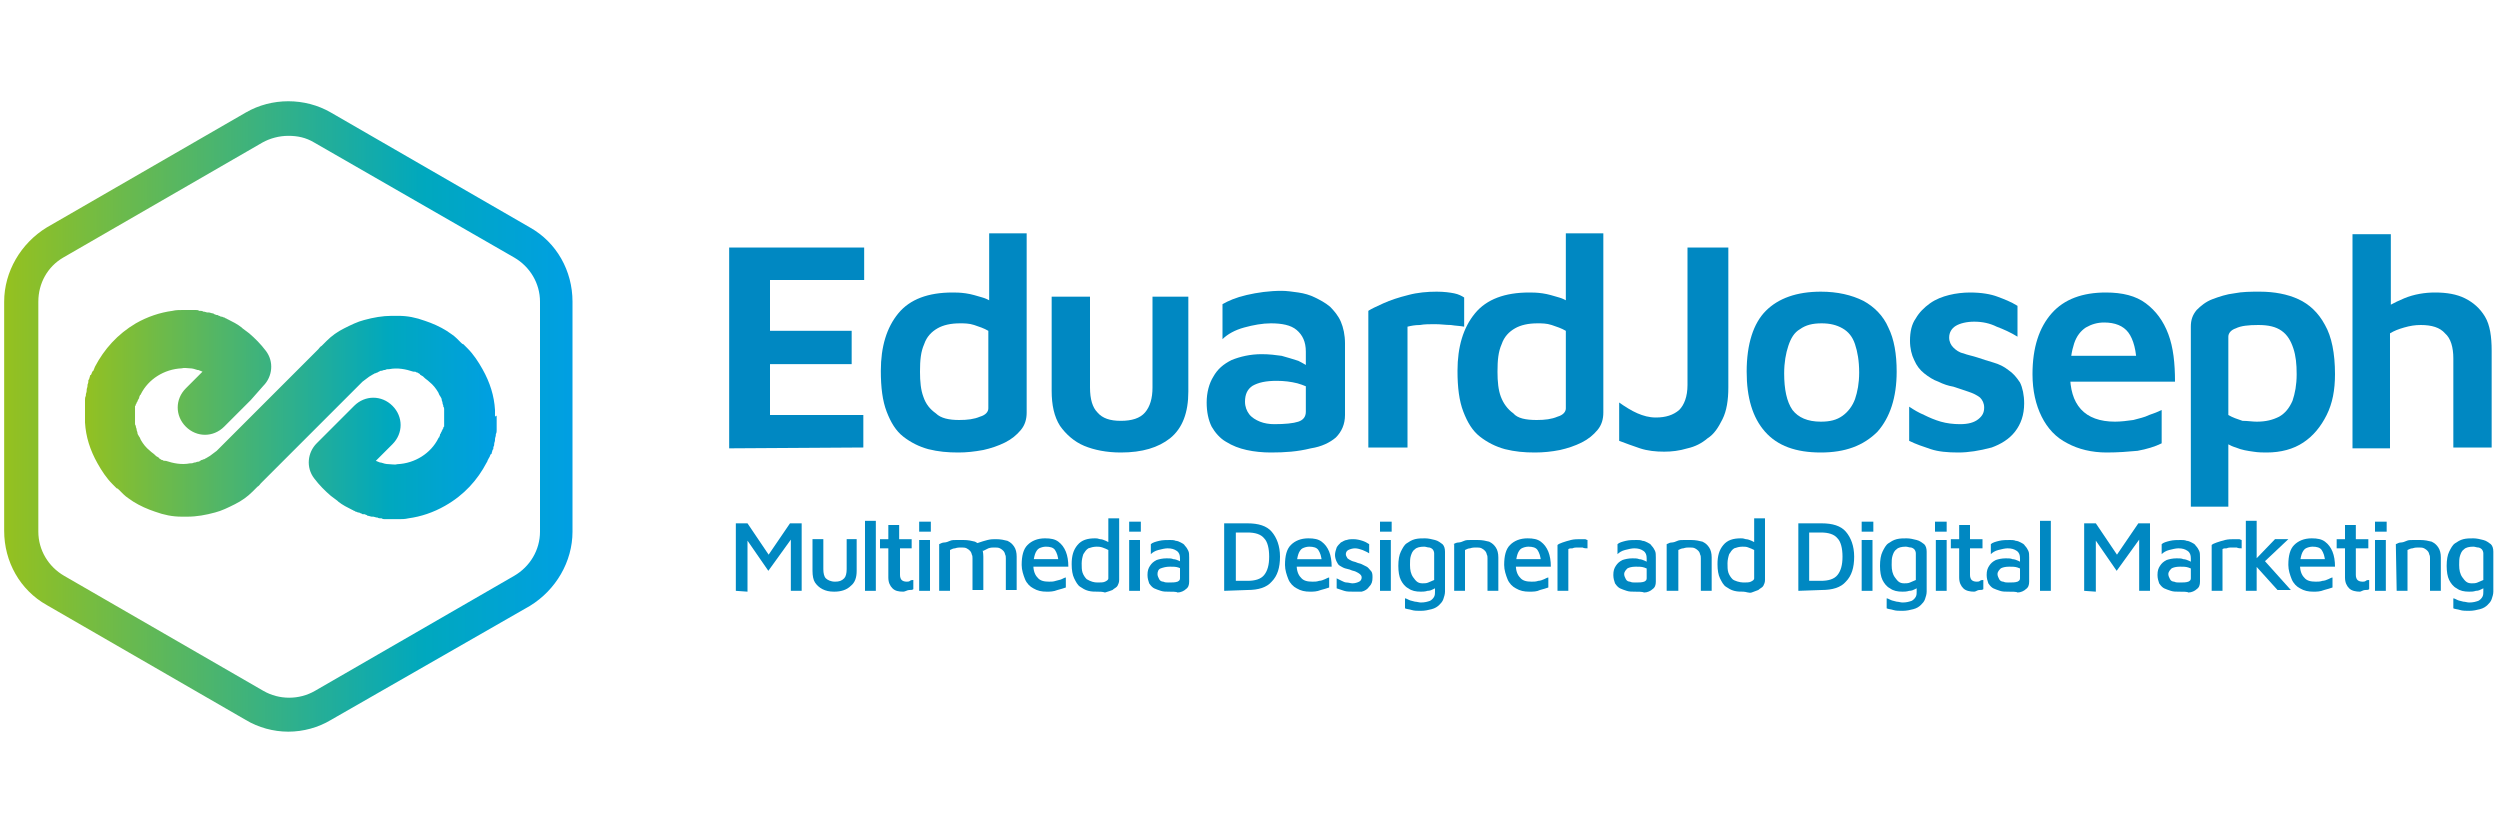 <?xml version="1.0" encoding="UTF-8"?>
<!-- Generator: Adobe Illustrator 26.0.3, SVG Export Plug-In . SVG Version: 6.00 Build 0)  -->
<svg xmlns="http://www.w3.org/2000/svg" xmlns:xlink="http://www.w3.org/1999/xlink" version="1.1" id="Layer_1" x="0px" y="0px" viewBox="0 0 300 100" style="enable-background:new 0 0 300 100;" xml:space="preserve">
<style type="text/css">
	.st0{fill:url(#SVGID_1_);}
	.st1{fill:url(#SVGID_00000052791780713691581460000006049516228679638148_);}
	.st2{fill:#0088C2;}
</style>
<g>
	<g>
		<g>
			<linearGradient id="SVGID_1_" gradientUnits="userSpaceOnUse" x1="9.58" y1="49.75" x2="59.605" y2="49.75">
				<stop offset="0" style="stop-color:#95C11F"></stop>
				<stop offset="0.739" style="stop-color:#00A8BE"></stop>
				<stop offset="1" style="stop-color:#009FE3"></stop>
			</linearGradient>
			<path class="st0" d="M59.6,50c0,0.1,0,0.2,0,0.3s0,0.2,0,0.2c0,0.1,0,0.3,0,0.4c0,0.1,0,0.1,0,0.2c0,0.1,0,0.3,0,0.4v0.1     c0,0.2,0,0.3-0.1,0.5v0.1c0,0.2-0.1,0.3-0.1,0.5v0.1c0,0.2-0.1,0.3-0.1,0.5v0.1c0,0.1-0.1,0.2-0.1,0.3v0.1c0,0.1,0,0.1-0.1,0.2     c0,0.1-0.1,0.3-0.1,0.4c0,0,0,0.1-0.1,0.1c-0.1,0.1-0.1,0.3-0.2,0.4c0,0.1-0.1,0.1-0.1,0.2c-0.1,0.1-0.1,0.3-0.2,0.4     c-1.1,2.1-2.7,3.9-5,5.2C52,61.5,50.5,62,49,62.2c-0.4,0.1-0.8,0.1-1.2,0.1c0,0,0,0-0.1,0c-0.2,0-0.3,0-0.5,0c-0.1,0-0.2,0-0.3,0     s-0.2,0-0.2,0c-0.1,0-0.3,0-0.4,0h-0.1c-0.1,0-0.3,0-0.4-0.1h-0.1c-0.1,0-0.3,0-0.4-0.1h-0.1c-0.1,0-0.3-0.1-0.4-0.1     c-0.1,0-0.1,0-0.2,0c-0.1,0-0.3-0.1-0.4-0.1c-0.1,0-0.1,0-0.2-0.1c-0.1,0-0.2-0.1-0.3-0.1h-0.1c0,0,0,0-0.1,0     c-0.1-0.1-0.3-0.1-0.4-0.2H43c-0.1,0-0.2-0.1-0.3-0.1s-0.1-0.1-0.2-0.1c-0.1,0-0.1-0.1-0.2-0.1c-0.6-0.3-1.2-0.6-1.7-1l0,0     l-0.1-0.1c-0.3-0.2-0.5-0.4-0.8-0.6c-0.7-0.6-1.4-1.3-2-2.1c-1-1.3-0.8-3.1,0.3-4.2l1.3-1.3l3.2-3.2c1.3-1.3,3.3-1.3,4.6,0l0,0     c1.3,1.3,1.3,3.3,0,4.6l-2,2c0.2,0.1,0.3,0.1,0.5,0.2c0,0,0,0,0.1,0c0.3,0.1,0.6,0.2,1,0.2l0,0c0.3,0,0.7,0.1,1,0     c2.1-0.1,4-1.3,4.9-3.1c0,0,0-0.1,0.1-0.1c0-0.1,0.1-0.2,0.1-0.3s0-0.1,0.1-0.2c0-0.1,0.1-0.2,0.1-0.2c0-0.1,0-0.1,0.1-0.2     c0-0.1,0-0.1,0.1-0.2c0-0.1,0-0.2,0.1-0.2c0-0.1,0-0.1,0-0.2c0-0.1,0-0.2,0-0.3s0-0.1,0-0.2c0-0.1,0-0.2,0-0.2c0-0.1,0-0.1,0-0.2     c0-0.1,0-0.1,0-0.2c0-0.1,0-0.2,0-0.2c0-0.1,0-0.1,0-0.2c0-0.1,0-0.2,0-0.3v-0.1c0-0.1,0-0.2-0.1-0.3c0,0,0,0,0-0.1     s-0.1-0.2-0.1-0.4l0,0c0-0.1-0.1-0.2-0.1-0.4l0,0c0-0.1-0.1-0.2-0.2-0.4l0,0c-0.1-0.1-0.1-0.2-0.2-0.4l0,0     c-0.3-0.5-0.6-0.9-1.1-1.3c-0.2-0.2-0.4-0.3-0.6-0.5l-0.1-0.1c-0.1-0.1-0.2-0.1-0.3-0.2c0,0-0.1,0-0.1-0.1     c-0.1-0.1-0.2-0.1-0.3-0.2H50c-0.1-0.1-0.2-0.1-0.3-0.1c0,0,0,0-0.1,0c-0.9-0.3-1.9-0.5-2.9-0.3h-0.1c-0.1,0-0.2,0-0.4,0.1h-0.1     c-0.1,0-0.2,0.1-0.4,0.1c-0.1,0-0.1,0-0.2,0.1c-0.1,0-0.2,0.1-0.2,0.1c-0.1,0-0.2,0.1-0.3,0.1s-0.1,0.1-0.2,0.1     c-0.2,0.1-0.3,0.2-0.5,0.3l0,0c-0.3,0.2-0.5,0.4-0.8,0.6L43.3,46l-3.6,3.6l-0.2,0.2l0,0L31.3,58c-0.1,0.1-0.2,0.3-0.4,0.4l0,0     l0,0c-0.1,0.1-0.2,0.2-0.3,0.3l-0.1,0.1c-0.1,0.1-0.1,0.1-0.2,0.2c-0.6,0.6-1.3,1.1-2.1,1.5c-0.8,0.4-1.6,0.8-2.4,1     c-1.1,0.3-2.2,0.5-3.3,0.5h-0.1c-0.1,0-0.2,0-0.3,0c-0.1,0-0.2,0-0.2,0h-0.1c-1.1,0-2.1-0.2-3.2-0.6c-0.9-0.3-1.8-0.7-2.6-1.2     l0,0c-0.4-0.3-0.8-0.5-1.2-0.9c-0.1-0.1-0.1-0.1-0.2-0.2c-0.1-0.1-0.2-0.2-0.3-0.3s-0.2-0.2-0.3-0.2c-0.1-0.1-0.1-0.1-0.2-0.2     c-0.1-0.1-0.2-0.2-0.3-0.3c-0.7-0.7-1.3-1.6-1.8-2.5c-0.9-1.6-1.4-3.2-1.5-4.9v-0.1c0-0.2,0-0.3,0-0.5c0-0.1,0-0.1,0-0.2     c0-0.1,0-0.2,0-0.3s0-0.2,0-0.3s0-0.2,0-0.2c0-0.1,0-0.3,0-0.4c0-0.1,0-0.1,0-0.2c0-0.1,0-0.3,0-0.4V48c0-0.2,0-0.3,0.1-0.5v-0.1     c0-0.2,0.1-0.3,0.1-0.5v-0.1c0-0.2,0.1-0.3,0.1-0.5v-0.1c0-0.1,0.1-0.2,0.1-0.4v-0.1c0-0.1,0-0.1,0.1-0.2c0-0.1,0.1-0.3,0.1-0.4     c0,0,0-0.1,0.1-0.1c0.1-0.1,0.1-0.3,0.2-0.4c0,0,0-0.1,0.1-0.1c0.1-0.2,0.1-0.3,0.2-0.5c1.1-2.1,2.7-3.9,4.9-5.2     c1.4-0.8,2.9-1.3,4.4-1.5c0.4-0.1,0.8-0.1,1.2-0.1c0,0,0,0,0.1,0c0.2,0,0.3,0,0.5,0c0.1,0,0.2,0,0.3,0c0.1,0,0.2,0,0.2,0     c0.1,0,0.3,0,0.4,0h0.1c0.1,0,0.3,0,0.4,0.1H24c0.1,0,0.3,0,0.4,0.1h0.1c0.1,0,0.3,0.1,0.4,0.1s0.1,0,0.2,0s0.3,0.1,0.4,0.1     s0.1,0,0.2,0.1c0.1,0,0.2,0.1,0.3,0.1h0.1l0,0c0.1,0.1,0.3,0.1,0.4,0.2h0.1c0.1,0,0.2,0.1,0.3,0.1c0.1,0,0.1,0.1,0.2,0.1     s0.1,0.1,0.2,0.1c0.6,0.3,1.2,0.6,1.7,1l0,0l0.1,0.1c0.3,0.2,0.5,0.4,0.8,0.6c0.7,0.6,1.4,1.3,2,2.1c1,1.3,0.8,3.1-0.3,4.2     L30.1,48l-3.2,3.2c-1.3,1.3-3.3,1.3-4.6,0l0,0c-1.3-1.3-1.3-3.3,0-4.6l2-2c-0.2-0.1-0.3-0.1-0.5-0.2c0,0,0,0-0.1,0     c-0.3-0.1-0.6-0.2-0.9-0.2l0,0c-0.3,0-0.7-0.1-1,0c-2.1,0.1-4,1.3-4.9,3.1c0,0,0,0.1-0.1,0.1c0,0.1-0.1,0.2-0.1,0.3     s0,0.1-0.1,0.2c0,0.1-0.1,0.2-0.1,0.2c0,0.1,0,0.1-0.1,0.2c0,0.1,0,0.1-0.1,0.2c0,0.1,0,0.2-0.1,0.2c0,0.1,0,0.1,0,0.2     c0,0.1,0,0.2,0,0.3s0,0.1,0,0.2c0,0.1,0,0.2,0,0.2c0,0.1,0,0.1,0,0.2c0,0.1,0,0.1,0,0.2c0,0.1,0,0.2,0,0.2c0,0.1,0,0.1,0,0.2     c0,0.1,0,0.2,0,0.3v0.1c0,0.1,0,0.2,0.1,0.3c0,0,0,0,0,0.1s0.1,0.2,0.1,0.4l0,0c0,0.1,0.1,0.2,0.1,0.4l0,0c0,0.1,0.1,0.2,0.2,0.4     l0,0c0.1,0.1,0.1,0.2,0.2,0.4l0,0c0.3,0.5,0.6,0.9,1.1,1.3c0.2,0.2,0.4,0.3,0.6,0.5l0.1,0.1c0.1,0.1,0.2,0.1,0.3,0.2     c0,0,0.1,0,0.1,0.1c0.1,0.1,0.2,0.1,0.3,0.2h0.1c0.1,0.1,0.2,0.1,0.3,0.1c0,0,0,0,0.1,0c0.9,0.3,1.9,0.5,2.9,0.3h0.1     c0.1,0,0.2,0,0.4-0.1h0.1c0.1,0,0.2-0.1,0.4-0.1c0.1,0,0.1,0,0.2-0.1c0.1,0,0.1-0.1,0.2-0.1s0.2-0.1,0.3-0.1     c0.1,0,0.1-0.1,0.2-0.1c0.2-0.1,0.3-0.2,0.5-0.3l0,0c0.3-0.2,0.5-0.4,0.8-0.6l0.2-0.2l3.6-3.6l5-5l0,0l3.4-3.4     c0.1-0.1,0.2-0.3,0.4-0.4l0,0l0,0c0.1-0.1,0.2-0.2,0.3-0.3l0.1-0.1c0.1-0.1,0.1-0.1,0.2-0.2c0.6-0.6,1.3-1.1,2.1-1.5     s1.6-0.8,2.4-1c1.1-0.3,2.2-0.5,3.3-0.5h0.1c0.1,0,0.2,0,0.3,0s0.2,0,0.3,0h0.1c1.1,0,2.1,0.2,3.2,0.6c0.9,0.3,1.8,0.7,2.6,1.2     l0,0c0.4,0.3,0.8,0.5,1.2,0.9c0.1,0.1,0.1,0.1,0.2,0.2c0.1,0.1,0.2,0.2,0.3,0.3s0.2,0.2,0.3,0.2c0.1,0.1,0.1,0.1,0.2,0.2     c0.1,0.1,0.2,0.2,0.3,0.3c0.7,0.7,1.3,1.6,1.8,2.5c0.9,1.6,1.4,3.2,1.5,4.9v0.1c0,0.2,0,0.3,0,0.5c0,0.1,0,0.1,0,0.2     C59.6,49.8,59.6,49.9,59.6,50z"></path>
			<g>
				
					<linearGradient id="SVGID_00000174590825219903660320000003508453391189106325_" gradientUnits="userSpaceOnUse" x1="0.5" y1="49.975" x2="68.7" y2="49.975">
					<stop offset="0" style="stop-color:#95C11F"></stop>
					<stop offset="0.739" style="stop-color:#00A8BE"></stop>
					<stop offset="1" style="stop-color:#009FE3"></stop>
				</linearGradient>
				<path style="fill:url(#SVGID_00000174590825219903660320000003508453391189106325_);" d="M34.6,87.8c-1.8,0-3.6-0.5-5.1-1.4      L5.6,72.6c-3.2-1.8-5.1-5.2-5.1-8.9V36.2c0-3.6,2-7,5.1-8.9l23.9-13.8c3.1-1.8,7.1-1.8,10.2,0l23.9,13.8      c3.2,1.8,5.1,5.2,5.1,8.9v27.6c0,3.6-2,7-5.1,8.9L39.7,86.4C38.2,87.3,36.4,87.8,34.6,87.8z M34.6,16.3c-1.1,0-2.2,0.3-3.1,0.8      L7.6,30.9c-1.9,1.1-3,3.1-3,5.3v27.6c0,2.2,1.2,4.2,3.1,5.3l23.9,13.8c1.9,1.1,4.3,1.1,6.2,0l23.9-13.8c1.9-1.1,3.1-3.1,3.1-5.3      V36.2c0-2.2-1.2-4.2-3.1-5.3l-24-13.8C36.7,16.5,35.7,16.3,34.6,16.3z"></path>
			</g>
		</g>
		<g>
			<g>
				<g>
					<path class="st2" d="M87.5,53.8V29.7h16.2v3.9H92.4v6.1h9.8v4h-9.8v6.1h11.2v3.9L87.5,53.8L87.5,53.8z"></path>
					<path class="st2" d="M115,54.3c-1.3,0-2.4-0.1-3.6-0.4c-1.1-0.3-2.1-0.8-3-1.5s-1.5-1.7-2-3s-0.7-2.9-0.7-4.9       c0-2.9,0.7-5.2,2.1-6.9s3.6-2.5,6.5-2.5c0.4,0,0.9,0,1.6,0.1s1.3,0.3,2,0.5s1.3,0.6,1.8,1.1l-1,1.4V28h4.5v21.5       c0,0.8-0.2,1.5-0.7,2.1s-1.1,1.1-1.9,1.5s-1.7,0.7-2.6,0.9C116.9,54.2,116,54.3,115,54.3z M115.1,50.4c1,0,1.8-0.1,2.5-0.4       c0.7-0.2,1-0.6,1-1v-9.3c-0.5-0.3-1.1-0.5-1.7-0.7s-1.2-0.2-1.7-0.2c-1.1,0-2,0.2-2.7,0.6c-0.7,0.4-1.3,1-1.6,1.9       c-0.4,0.9-0.5,1.9-0.5,3.3c0,1.2,0.1,2.2,0.4,3c0.3,0.9,0.8,1.5,1.5,2C112.9,50.2,113.9,50.4,115.1,50.4z"></path>
					<path class="st2" d="M134.5,54.3c-1.7,0-3.2-0.3-4.4-0.8s-2.2-1.4-2.9-2.4c-0.7-1.1-1-2.5-1-4.2V35.6h4.6v10.9       c0,1.4,0.3,2.4,0.9,3c0.6,0.7,1.5,1,2.8,1s2.3-0.3,2.9-1c0.6-0.7,0.9-1.7,0.9-3V35.6h4.3V47c0,2.5-0.7,4.4-2.2,5.6       C139,53.7,137.1,54.3,134.5,54.3z"></path>
					<path class="st2" d="M152.5,54.3c-1,0-2-0.1-2.9-0.3s-1.7-0.5-2.5-1c-0.7-0.4-1.3-1.1-1.7-1.8c-0.4-0.8-0.6-1.8-0.6-2.9       c0-1.2,0.3-2.3,0.8-3.1c0.5-0.9,1.2-1.5,2.2-2c1-0.4,2.2-0.7,3.6-0.7c0.9,0,1.7,0.1,2.4,0.2c0.7,0.2,1.4,0.4,2,0.6       c0.6,0.3,1.1,0.6,1.5,0.9l0.3,2.6c-0.5-0.3-1.2-0.6-1.9-0.8c-0.8-0.2-1.6-0.3-2.5-0.3c-1.3,0-2.2,0.2-2.9,0.6       c-0.6,0.4-0.9,1-0.9,1.9c0,0.6,0.2,1.1,0.5,1.5s0.8,0.7,1.3,0.9s1.1,0.3,1.7,0.3c1.3,0,2.3-0.1,2.9-0.3       c0.6-0.2,0.9-0.6,0.9-1.2v-7.2c0-1.2-0.4-2-1.1-2.6s-1.8-0.8-3.1-0.8c-1,0-2.1,0.2-3.2,0.5c-1.1,0.3-2,0.8-2.6,1.4v-4.2       c0.7-0.4,1.6-0.8,2.9-1.1c1.3-0.3,2.7-0.5,4.2-0.5c0.6,0,1.3,0.1,2,0.2c0.7,0.1,1.4,0.3,2,0.6s1.2,0.6,1.8,1.1       c0.5,0.5,1,1.1,1.3,1.8s0.5,1.6,0.5,2.6v8.6c0,1.1-0.4,2-1.1,2.7c-0.7,0.6-1.7,1.1-3,1.3C155.7,54.2,154.2,54.3,152.5,54.3z"></path>
					<path class="st2" d="M164.2,53.8V37.3c0.3-0.2,0.9-0.5,1.8-0.9s1.8-0.7,3-1c1.1-0.3,2.3-0.4,3.4-0.4c0.9,0,1.6,0.1,2.1,0.2       c0.5,0.1,0.9,0.3,1.2,0.5v3.5c-0.5-0.1-1-0.1-1.6-0.2c-0.6,0-1.2-0.1-1.9-0.1c-0.6,0-1.3,0-1.8,0.1c-0.6,0-1.1,0.1-1.5,0.2       v14.5h-4.7V53.8z"></path>
					<path class="st2" d="M184.2,54.3c-1.3,0-2.4-0.1-3.6-0.4c-1.1-0.3-2.1-0.8-3-1.5s-1.5-1.7-2-3s-0.7-2.9-0.7-4.9       c0-2.9,0.7-5.2,2.1-6.9c1.4-1.7,3.6-2.5,6.5-2.5c0.4,0,0.9,0,1.6,0.1c0.7,0.1,1.3,0.3,2,0.5s1.3,0.6,1.8,1.1l-1,1.4V28h4.5       v21.5c0,0.8-0.2,1.5-0.7,2.1s-1.1,1.1-1.9,1.5c-0.8,0.4-1.7,0.7-2.6,0.9C186.2,54.2,185.2,54.3,184.2,54.3z M184.4,50.4       c1,0,1.8-0.1,2.5-0.4c0.7-0.2,1-0.6,1-1v-9.3c-0.5-0.3-1.1-0.5-1.7-0.7s-1.2-0.2-1.7-0.2c-1.1,0-2,0.2-2.7,0.6       c-0.7,0.4-1.3,1-1.6,1.9c-0.4,0.9-0.5,1.9-0.5,3.3c0,1.2,0.1,2.2,0.4,3s0.8,1.5,1.5,2C182.1,50.2,183.1,50.4,184.4,50.4z"></path>
					<path class="st2" d="M199.7,54.2c-1,0-2-0.1-2.9-0.4s-1.7-0.6-2.5-0.9v-4.6c0.7,0.5,1.5,1,2.2,1.3s1.4,0.5,2.2,0.5       c1.2,0,2.1-0.3,2.8-0.9c0.6-0.6,1-1.6,1-3V29.7h4.9v16.8c0,1.5-0.2,2.8-0.7,3.8s-1,1.8-1.8,2.3c-0.7,0.6-1.5,1-2.4,1.2       C201.5,54.1,200.6,54.2,199.7,54.2z"></path>
					<path class="st2" d="M218.5,54.3c-3,0-5.2-0.8-6.7-2.5s-2.2-4.1-2.2-7.2c0-3.3,0.8-5.8,2.3-7.3s3.7-2.3,6.6-2.3       c2,0,3.7,0.4,5.1,1.1c1.3,0.7,2.4,1.8,3,3.2c0.7,1.4,1,3.2,1,5.3c0,3.1-0.8,5.5-2.3,7.2C223.6,53.5,221.4,54.3,218.5,54.3z        M218.5,50.6c1.1,0,1.9-0.2,2.6-0.7c0.7-0.5,1.2-1.2,1.5-2c0.3-0.9,0.5-1.9,0.5-3.2c0-1.4-0.2-2.5-0.5-3.4s-0.8-1.5-1.5-1.9       s-1.5-0.6-2.5-0.6c-1.1,0-1.9,0.2-2.6,0.7c-0.7,0.4-1.1,1.1-1.4,2c-0.3,0.9-0.5,2-0.5,3.3c0,1.9,0.3,3.4,1,4.4       C215.8,50.1,216.9,50.6,218.5,50.6z"></path>
					<path class="st2" d="M235,54.3c-1.3,0-2.4-0.1-3.3-0.4c-0.9-0.3-1.8-0.6-2.6-1v-4.1c0.6,0.4,1.1,0.7,1.8,1       c0.6,0.3,1.3,0.6,2,0.8s1.5,0.3,2.3,0.3c1,0,1.7-0.2,2.2-0.6c0.5-0.4,0.7-0.8,0.7-1.4c0-0.5-0.2-0.9-0.5-1.2       c-0.4-0.3-0.8-0.5-1.4-0.7c-0.6-0.2-1.2-0.4-1.8-0.6c-0.6-0.1-1.2-0.3-1.8-0.6c-0.6-0.2-1.2-0.6-1.7-1s-0.9-0.9-1.2-1.6       c-0.3-0.6-0.5-1.4-0.5-2.3c0-1.1,0.2-2,0.7-2.7c0.4-0.7,1-1.3,1.7-1.8s1.5-0.8,2.3-1s1.7-0.3,2.5-0.3c1.4,0,2.5,0.2,3.3,0.5       s1.6,0.6,2.4,1.1v3.7c-0.8-0.5-1.7-0.9-2.5-1.2c-0.8-0.4-1.7-0.6-2.7-0.6c-0.9,0-1.7,0.2-2.2,0.5s-0.8,0.8-0.8,1.4       c0,0.5,0.2,0.9,0.5,1.2s0.7,0.6,1.2,0.7c0.5,0.2,1.1,0.3,1.7,0.5c0.6,0.2,1.2,0.4,1.9,0.6c0.7,0.2,1.3,0.5,1.8,0.9       c0.6,0.4,1,0.9,1.4,1.5c0.3,0.6,0.5,1.5,0.5,2.5c0,1.4-0.4,2.5-1.1,3.4c-0.7,0.9-1.7,1.5-2.8,1.9       C237.5,54.1,236.2,54.3,235,54.3z"></path>
					<path class="st2" d="M252.8,54.3c-1.8,0-3.4-0.4-4.7-1.1c-1.4-0.7-2.4-1.8-3.1-3.2c-0.7-1.4-1.1-3.1-1.1-5.1       c0-3.2,0.8-5.6,2.3-7.3s3.7-2.5,6.5-2.5c2,0,3.6,0.4,4.8,1.3c1.2,0.9,2.1,2.1,2.7,3.7c0.6,1.6,0.8,3.5,0.8,5.7h-14.1l-0.4-3.1       h10.8l-0.9,1.3c0-1.9-0.4-3.3-1-4.1s-1.6-1.2-2.9-1.2c-0.8,0-1.5,0.2-2.2,0.6c-0.6,0.4-1.1,1-1.4,1.9c-0.3,0.9-0.5,2.1-0.5,3.6       c0,1.9,0.4,3.3,1.3,4.3c0.9,1,2.3,1.5,4.1,1.5c0.7,0,1.5-0.1,2.2-0.2c0.7-0.2,1.3-0.3,1.9-0.6c0.6-0.2,1.1-0.4,1.5-0.6v4       c-0.8,0.4-1.8,0.7-2.9,0.9C255.4,54.2,254.2,54.3,252.8,54.3z"></path>
					<path class="st2" d="M272,54.3c-0.4,0-1,0-1.6-0.1c-0.7-0.1-1.4-0.2-2.1-0.5c-0.7-0.2-1.3-0.6-1.9-1l1-1.4v9.5h-4.5V39.2       c0-0.8,0.2-1.4,0.7-2c0.5-0.5,1.1-1,1.9-1.3s1.7-0.6,2.6-0.7c1-0.2,2-0.2,3.1-0.2c1.7,0,3.3,0.3,4.6,0.9       c1.3,0.6,2.4,1.6,3.2,3.1c0.8,1.4,1.2,3.4,1.2,5.9c0,1.9-0.3,3.5-1,4.9s-1.6,2.5-2.8,3.3C275.2,53.9,273.7,54.3,272,54.3z        M270.8,50.6c1.1,0,1.9-0.2,2.7-0.6c0.7-0.4,1.2-1,1.6-1.9c0.3-0.9,0.5-1.9,0.5-3.2c0-1.2-0.1-2.2-0.4-3.1       c-0.3-0.9-0.7-1.6-1.4-2.1c-0.7-0.5-1.6-0.7-2.8-0.7c-1.2,0-2.1,0.1-2.7,0.4c-0.6,0.2-0.9,0.6-0.9,1v9.4       c0.5,0.3,1.1,0.5,1.7,0.7C269.7,50.5,270.3,50.6,270.8,50.6z"></path>
					<path class="st2" d="M282.3,53.8V28.1h4.6v10.6l-1.7-1.1c1-0.7,2.1-1.3,3.3-1.8c1.2-0.5,2.5-0.7,3.7-0.7c1.4,0,2.6,0.2,3.6,0.7       s1.8,1.2,2.4,2.2s0.8,2.4,0.8,4.1v11.6h-4.6V43c0-1.3-0.3-2.4-1-3c-0.6-0.7-1.6-1-2.9-1c-0.7,0-1.3,0.1-2,0.3s-1.2,0.4-1.7,0.7       v13.8H282.3z"></path>
				</g>
			</g>
		</g>
		<g>
			<g>
				<g>
					<path class="st2" d="M88.3,70.9v-8.1h1.4l2.9,4.3l-0.8,0.1l3-4.4h1.4v8.1h-1.3v-7l0.4,0.3l-3.1,4.3l-2.9-4.2l0.4-0.4V71       L88.3,70.9L88.3,70.9z"></path>
					<path class="st2" d="M100.1,71c-0.6,0-1-0.1-1.4-0.3c-0.4-0.2-0.7-0.5-0.9-0.8s-0.3-0.8-0.3-1.4v-3.8h1.3v3.6       c0,0.5,0.1,0.9,0.3,1.1c0.2,0.2,0.6,0.4,1.1,0.4s0.8-0.1,1.1-0.4c0.2-0.2,0.3-0.6,0.3-1.1v-3.6h1.2v3.8c0,0.8-0.2,1.4-0.7,1.8       C101.6,70.8,100.9,71,100.1,71z"></path>
					<path class="st2" d="M105.1,70.9h-1.3v-8.4h1.3V70.9z"></path>
					<path class="st2" d="M108.4,71c-0.6,0-1-0.1-1.3-0.4s-0.5-0.7-0.5-1.3v-3.5h-1v-1.1h1V63h1.3v1.7h1.5v1.1H108V69       c0,0.3,0.1,0.5,0.2,0.6s0.3,0.2,0.6,0.2c0.1,0,0.3,0,0.4-0.1s0.3-0.1,0.4-0.1v1.1c-0.1,0.1-0.3,0.1-0.5,0.1S108.6,71,108.4,71z       "></path>
					<path class="st2" d="M110.3,63.8v-1.2h1.4v1.2H110.3z M110.3,70.9v-6.1h1.3v6.1H110.3z"></path>
					<path class="st2" d="M118,66.8v4h-1.3V67c0-0.2,0-0.3-0.1-0.5c0-0.1-0.1-0.3-0.2-0.4s-0.2-0.2-0.4-0.3       c-0.2-0.1-0.4-0.1-0.7-0.1c-0.2,0-0.4,0-0.7,0.1c-0.2,0-0.4,0.1-0.6,0.2v4.9h-1.3v-5.6c0.2-0.1,0.4-0.2,0.6-0.2       s0.5-0.1,0.7-0.2s0.5-0.1,0.8-0.1s0.5,0,0.8,0c0.6,0,1,0.1,1.4,0.2c0.4,0.2,0.6,0.4,0.8,0.7C117.9,65.9,118,66.3,118,66.8z        M116.6,65.6c0.3-0.2,0.5-0.4,0.9-0.5c0.3-0.1,0.6-0.2,1-0.3s0.7-0.1,1-0.1c0.6,0,1,0.1,1.4,0.2c0.4,0.2,0.6,0.4,0.8,0.7       c0.2,0.3,0.3,0.7,0.3,1.2v4h-1.3V67c0-0.2,0-0.3-0.1-0.5c0-0.1-0.1-0.3-0.2-0.4s-0.2-0.2-0.4-0.3c-0.2-0.1-0.4-0.1-0.7-0.1       c-0.2,0-0.4,0-0.7,0.1c-0.2,0.1-0.4,0.2-0.6,0.3L116.6,65.6z"></path>
					<path class="st2" d="M125.6,71c-0.6,0-1.1-0.1-1.6-0.4c-0.4-0.2-0.8-0.6-1-1.1s-0.4-1.1-0.4-1.7c0-1.1,0.2-1.9,0.7-2.4       s1.2-0.8,2.1-0.8c0.7,0,1.2,0.1,1.6,0.4s0.7,0.7,0.9,1.2c0.2,0.5,0.3,1.1,0.3,1.8h-4.8v-0.9h3.9l-0.3,0.3       c0-0.6-0.2-1.1-0.4-1.4c-0.2-0.3-0.6-0.4-1.1-0.4c-0.3,0-0.6,0.1-0.8,0.2c-0.2,0.1-0.4,0.4-0.5,0.7c-0.1,0.3-0.2,0.8-0.2,1.3       c0,0.7,0.2,1.2,0.5,1.5c0.3,0.4,0.8,0.5,1.4,0.5c0.3,0,0.5,0,0.8-0.1s0.5-0.1,0.7-0.2s0.4-0.2,0.5-0.2v1.2       c-0.3,0.1-0.6,0.2-1,0.3C126.4,71,126,71,125.6,71z"></path>
					<path class="st2" d="M131.7,71c-0.4,0-0.7,0-1.1-0.1c-0.4-0.1-0.7-0.3-1-0.5s-0.5-0.6-0.7-1s-0.3-1-0.3-1.7       c0-1,0.2-1.7,0.7-2.3c0.5-0.6,1.2-0.8,2.1-0.8c0.2,0,0.3,0,0.6,0.1c0.2,0,0.5,0.1,0.7,0.2s0.4,0.2,0.6,0.3l-0.3,0.4v-3.4h1.3       v7.4c0,0.3-0.1,0.5-0.2,0.7s-0.4,0.3-0.6,0.5c-0.3,0.1-0.5,0.2-0.9,0.3C132.3,71,132,71,131.7,71z M131.7,69.9       c0.4,0,0.7,0,0.9-0.1s0.4-0.2,0.4-0.4V66c-0.2-0.1-0.4-0.2-0.7-0.3s-0.5-0.1-0.7-0.1c-0.4,0-0.7,0.1-1,0.2       c-0.3,0.2-0.4,0.4-0.6,0.7c-0.1,0.3-0.2,0.7-0.2,1.1s0,0.8,0.1,1.1s0.3,0.6,0.5,0.8C130.9,69.8,131.3,69.9,131.7,69.9z"></path>
					<path class="st2" d="M135.5,63.8v-1.2h1.4v1.2H135.5z M135.5,70.9v-6.1h1.3v6.1H135.5z"></path>
					<path class="st2" d="M140.2,71c-0.3,0-0.6,0-0.9-0.1s-0.6-0.2-0.8-0.3s-0.4-0.3-0.6-0.6c-0.1-0.3-0.2-0.6-0.2-1       c0-0.5,0.1-0.8,0.3-1.1c0.2-0.3,0.4-0.5,0.8-0.7c0.3-0.1,0.7-0.2,1.2-0.2c0.3,0,0.6,0,0.8,0.1c0.2,0,0.5,0.1,0.7,0.2       s0.4,0.2,0.5,0.3l0.1,0.8c-0.2-0.1-0.4-0.2-0.7-0.3c-0.3-0.1-0.6-0.1-1-0.1c-0.5,0-0.8,0.1-1.1,0.2s-0.4,0.4-0.4,0.7       c0,0.2,0.1,0.4,0.2,0.6c0.1,0.2,0.3,0.3,0.5,0.3c0.2,0.1,0.4,0.1,0.6,0.1c0.5,0,0.8,0,1.1-0.1c0.2-0.1,0.3-0.2,0.3-0.4V67       c0-0.4-0.1-0.7-0.4-0.9s-0.6-0.3-1.1-0.3c-0.3,0-0.7,0.1-1.1,0.2s-0.7,0.3-0.9,0.5v-1.2c0.2-0.2,0.6-0.3,1-0.4s0.9-0.1,1.3-0.1       c0.2,0,0.5,0,0.7,0.1c0.2,0,0.4,0.1,0.6,0.2c0.2,0.1,0.4,0.2,0.5,0.4c0.2,0.2,0.3,0.4,0.4,0.6c0.1,0.2,0.1,0.5,0.1,0.8v2.9       c0,0.4-0.1,0.7-0.4,0.9c-0.2,0.2-0.6,0.4-1,0.4C141.2,71,140.7,71,140.2,71z"></path>
					<path class="st2" d="M146.9,70.9v-8.1h2.8c1.3,0,2.3,0.3,2.9,1c0.6,0.7,1,1.7,1,3s-0.3,2.3-1,3c-0.6,0.7-1.6,1-2.9,1       L146.9,70.9L146.9,70.9z M148.3,69.7h1.4c0.9,0,1.6-0.2,2-0.7s0.6-1.2,0.6-2.2s-0.2-1.8-0.6-2.2c-0.4-0.5-1.1-0.7-2-0.7h-1.4       V69.7z"></path>
					<path class="st2" d="M157.2,71c-0.6,0-1.1-0.1-1.6-0.4c-0.4-0.2-0.8-0.6-1-1.1s-0.4-1.1-0.4-1.7c0-1.1,0.2-1.9,0.7-2.4       s1.2-0.8,2.1-0.8c0.7,0,1.2,0.1,1.6,0.4c0.4,0.3,0.7,0.7,0.9,1.2s0.3,1.1,0.3,1.8H155v-0.9h3.9l-0.3,0.3c0-0.6-0.2-1.1-0.4-1.4       s-0.6-0.4-1.1-0.4c-0.3,0-0.6,0.1-0.8,0.2s-0.4,0.4-0.5,0.7c-0.1,0.3-0.2,0.8-0.2,1.3c0,0.7,0.2,1.2,0.5,1.5       c0.3,0.4,0.8,0.5,1.4,0.5c0.3,0,0.5,0,0.8-0.1c0.2,0,0.5-0.1,0.7-0.2s0.4-0.2,0.5-0.2v1.2c-0.3,0.1-0.6,0.2-1,0.3       C158,71,157.6,71,157.2,71z"></path>
					<path class="st2" d="M162.4,71c-0.4,0-0.8,0-1.1-0.1s-0.6-0.2-0.9-0.3v-1.2c0.2,0.1,0.4,0.2,0.6,0.3c0.2,0.1,0.4,0.2,0.6,0.2       s0.5,0.1,0.7,0.1c0.3,0,0.6-0.1,0.8-0.2s0.3-0.3,0.3-0.5s-0.1-0.3-0.2-0.4c-0.1-0.1-0.3-0.2-0.5-0.3s-0.4-0.1-0.6-0.2       c-0.2-0.1-0.4-0.1-0.7-0.2s-0.4-0.2-0.6-0.3c-0.2-0.1-0.3-0.3-0.4-0.5c-0.1-0.2-0.2-0.5-0.2-0.8s0.1-0.6,0.2-0.9       c0.1-0.2,0.3-0.4,0.5-0.6c0.2-0.1,0.5-0.3,0.7-0.3c0.3-0.1,0.5-0.1,0.8-0.1c0.4,0,0.8,0.1,1.1,0.2s0.5,0.2,0.8,0.4v1.1       c-0.3-0.2-0.6-0.3-0.8-0.4c-0.3-0.1-0.6-0.2-0.9-0.2c-0.3,0-0.6,0.1-0.8,0.2s-0.3,0.3-0.3,0.5s0.1,0.3,0.2,0.5       c0.1,0.1,0.3,0.2,0.5,0.3c0.2,0.1,0.4,0.1,0.6,0.2c0.2,0.1,0.4,0.1,0.6,0.2s0.4,0.2,0.6,0.3c0.2,0.1,0.3,0.3,0.5,0.5       s0.2,0.5,0.2,0.8c0,0.5-0.1,0.8-0.4,1.1c-0.2,0.3-0.5,0.5-0.9,0.6C163.1,71,162.7,71,162.4,71z"></path>
					<path class="st2" d="M165.6,63.8v-1.2h1.4v1.2H165.6z M165.6,70.9v-6.1h1.3v6.1H165.6z"></path>
					<path class="st2" d="M170.5,71c-0.6,0-1.1-0.1-1.5-0.4c-0.4-0.2-0.7-0.6-0.9-1s-0.3-1-0.3-1.7s0.1-1.3,0.3-1.7       c0.2-0.4,0.4-0.8,0.7-1s0.6-0.4,1-0.5s0.8-0.1,1.2-0.1s0.8,0.1,1.2,0.2s0.6,0.3,0.9,0.5c0.2,0.2,0.3,0.5,0.3,0.9V71       c0,0.3-0.1,0.6-0.2,0.9s-0.3,0.5-0.5,0.7s-0.5,0.4-0.9,0.5s-0.8,0.2-1.3,0.2c-0.4,0-0.8,0-1.1-0.1s-0.6-0.1-0.8-0.2v-1.2       c0.1,0,0.3,0.1,0.5,0.2s0.4,0.1,0.7,0.2c0.2,0,0.5,0.1,0.7,0.1c0.5,0,0.8-0.1,1.1-0.2c0.2-0.1,0.4-0.3,0.5-0.5s0.1-0.4,0.1-0.6       v-0.9l0.3,0.3c-0.1,0.1-0.3,0.2-0.5,0.3c-0.2,0.1-0.4,0.2-0.7,0.2C171,71,170.7,71,170.5,71z M170.7,70c0.2,0,0.5,0,0.7-0.1       s0.5-0.2,0.7-0.3v-3.2c0-0.2-0.1-0.4-0.2-0.5s-0.3-0.2-0.4-0.2c-0.2,0-0.4-0.1-0.6-0.1c-0.5,0-0.9,0.1-1.1,0.3       c-0.3,0.2-0.4,0.5-0.5,0.8s-0.1,0.7-0.1,1.1c0,0.6,0.1,1.1,0.4,1.5S170.1,70,170.7,70z"></path>
					<path class="st2" d="M174.4,65.3c0.2-0.1,0.4-0.2,0.6-0.2s0.5-0.1,0.7-0.2s0.5-0.1,0.8-0.1s0.5,0,0.8,0c0.6,0,1,0.1,1.4,0.2       c0.4,0.2,0.6,0.4,0.8,0.7c0.2,0.3,0.3,0.7,0.3,1.2v4h-1.3V67c0-0.2,0-0.3-0.1-0.5c0-0.1-0.1-0.3-0.2-0.4       c-0.1-0.1-0.2-0.2-0.4-0.3c-0.2-0.1-0.4-0.1-0.7-0.1c-0.2,0-0.4,0-0.7,0.1c-0.2,0-0.4,0.1-0.6,0.2v4.9h-1.3v-5.6       C174.5,65.3,174.4,65.3,174.4,65.3z"></path>
					<path class="st2" d="M183.5,71c-0.6,0-1.1-0.1-1.6-0.4c-0.4-0.2-0.8-0.6-1-1.1s-0.4-1.1-0.4-1.7c0-1.1,0.2-1.9,0.7-2.4       s1.2-0.8,2.1-0.8c0.7,0,1.2,0.1,1.6,0.4c0.4,0.3,0.7,0.7,0.9,1.2s0.3,1.1,0.3,1.8h-4.8v-0.9h3.9l-0.3,0.3       c0-0.6-0.2-1.1-0.4-1.4s-0.6-0.4-1.1-0.4c-0.3,0-0.6,0.1-0.8,0.2s-0.4,0.4-0.5,0.7c-0.1,0.3-0.2,0.8-0.2,1.3       c0,0.7,0.2,1.2,0.5,1.5c0.3,0.4,0.8,0.5,1.4,0.5c0.3,0,0.5,0,0.8-0.1c0.2,0,0.5-0.1,0.7-0.2s0.4-0.2,0.5-0.2v1.2       c-0.3,0.1-0.6,0.2-1,0.3C184.4,71,184,71,183.5,71z"></path>
					<path class="st2" d="M186.9,70.9v-5.5c0.1-0.1,0.3-0.2,0.6-0.3c0.3-0.1,0.6-0.2,1-0.3c0.4-0.1,0.8-0.1,1.2-0.1       c0.2,0,0.4,0,0.5,0s0.2,0.1,0.3,0.1v1c-0.2,0-0.4,0-0.6-0.1c-0.2,0-0.4,0-0.6,0c-0.2,0-0.4,0-0.6,0.1c-0.2,0-0.4,0-0.5,0.1v5       C188.2,70.9,186.9,70.9,186.9,70.9z"></path>
					<path class="st2" d="M196.1,71c-0.3,0-0.6,0-0.9-0.1s-0.6-0.2-0.8-0.3c-0.2-0.1-0.4-0.3-0.6-0.6c-0.1-0.3-0.2-0.6-0.2-1       c0-0.5,0.1-0.8,0.3-1.1c0.2-0.3,0.4-0.5,0.8-0.7c0.3-0.1,0.7-0.2,1.2-0.2c0.3,0,0.6,0,0.8,0.1c0.2,0,0.5,0.1,0.7,0.2       s0.4,0.2,0.5,0.3l0.1,0.8c-0.2-0.1-0.4-0.2-0.7-0.3s-0.6-0.1-1-0.1c-0.5,0-0.8,0.1-1,0.2c-0.2,0.2-0.4,0.4-0.4,0.7       c0,0.2,0.1,0.4,0.2,0.6c0.1,0.2,0.3,0.3,0.5,0.3c0.2,0.1,0.4,0.1,0.6,0.1c0.5,0,0.8,0,1.1-0.1c0.2-0.1,0.3-0.2,0.3-0.4V67       c0-0.4-0.1-0.7-0.4-0.9s-0.6-0.3-1.1-0.3c-0.3,0-0.7,0.1-1.1,0.2c-0.4,0.1-0.7,0.3-0.9,0.5v-1.2c0.2-0.2,0.6-0.3,1-0.4       s0.9-0.1,1.3-0.1c0.2,0,0.5,0,0.7,0.1c0.2,0,0.4,0.1,0.6,0.2s0.4,0.2,0.5,0.4c0.2,0.2,0.3,0.4,0.4,0.6c0.1,0.2,0.1,0.5,0.1,0.8       v2.9c0,0.4-0.1,0.7-0.4,0.9c-0.2,0.2-0.6,0.4-1,0.4C197.1,71,196.6,71,196.1,71z"></path>
					<path class="st2" d="M200,65.3c0.2-0.1,0.4-0.2,0.6-0.2s0.5-0.1,0.7-0.2s0.5-0.1,0.8-0.1s0.5,0,0.8,0c0.6,0,1,0.1,1.4,0.2       c0.4,0.2,0.6,0.4,0.8,0.7c0.2,0.3,0.3,0.7,0.3,1.2v4h-1.3V67c0-0.2,0-0.3-0.1-0.5c0-0.1-0.1-0.3-0.2-0.4       c-0.1-0.1-0.2-0.2-0.4-0.3c-0.2-0.1-0.4-0.1-0.7-0.1c-0.2,0-0.4,0-0.7,0.1c-0.2,0-0.4,0.1-0.6,0.2v4.9H200V65.3z"></path>
					<path class="st2" d="M209.2,71c-0.4,0-0.7,0-1.1-0.1c-0.4-0.1-0.7-0.3-1-0.5s-0.5-0.6-0.7-1s-0.3-1-0.3-1.7       c0-1,0.2-1.7,0.7-2.3s1.2-0.8,2.1-0.8c0.2,0,0.3,0,0.6,0.1c0.2,0,0.5,0.1,0.7,0.2s0.4,0.2,0.6,0.3l-0.3,0.4v-3.4h1.3v7.4       c0,0.3-0.1,0.5-0.2,0.7s-0.4,0.3-0.6,0.5c-0.3,0.1-0.5,0.2-0.8,0.3S209.5,71,209.2,71z M209.2,69.9c0.4,0,0.7,0,0.9-0.1       s0.4-0.2,0.4-0.4V66c-0.2-0.1-0.4-0.2-0.7-0.3c-0.2-0.1-0.5-0.1-0.7-0.1c-0.4,0-0.7,0.1-1,0.2c-0.3,0.2-0.4,0.4-0.6,0.7       c-0.1,0.3-0.2,0.7-0.2,1.1s0,0.8,0.1,1.1c0.1,0.3,0.3,0.6,0.5,0.8S208.8,69.9,209.2,69.9z"></path>
					<path class="st2" d="M215.8,70.9v-8.1h2.8c1.3,0,2.3,0.3,2.9,1c0.6,0.7,1,1.7,1,3s-0.3,2.3-1,3c-0.6,0.7-1.6,1-2.9,1       L215.8,70.9L215.8,70.9z M217.1,69.7h1.4c0.9,0,1.6-0.2,2-0.7s0.6-1.2,0.6-2.2s-0.2-1.8-0.6-2.2c-0.4-0.5-1.1-0.7-2-0.7h-1.4       V69.7z"></path>
					<path class="st2" d="M223.4,63.8v-1.2h1.4v1.2H223.4z M223.4,70.9v-6.1h1.3v6.1H223.4z"></path>
					<path class="st2" d="M228.3,71c-0.6,0-1.1-0.1-1.5-0.4c-0.4-0.2-0.7-0.6-0.9-1s-0.3-1-0.3-1.7s0.1-1.3,0.3-1.7       c0.2-0.4,0.4-0.8,0.7-1s0.6-0.4,1-0.5s0.8-0.1,1.2-0.1s0.8,0.1,1.2,0.2s0.6,0.3,0.9,0.5c0.2,0.2,0.3,0.5,0.3,0.9V71       c0,0.3-0.1,0.6-0.2,0.9s-0.3,0.5-0.5,0.7s-0.5,0.4-0.9,0.5s-0.8,0.2-1.3,0.2c-0.4,0-0.8,0-1.1-0.1s-0.6-0.1-0.8-0.2v-1.2       c0.1,0,0.3,0.1,0.5,0.2s0.4,0.1,0.7,0.2c0.2,0,0.5,0.1,0.7,0.1c0.5,0,0.8-0.1,1.1-0.2c0.2-0.1,0.4-0.3,0.5-0.5s0.1-0.4,0.1-0.6       v-0.9l0.3,0.3c-0.1,0.1-0.3,0.2-0.5,0.3c-0.2,0.1-0.4,0.2-0.7,0.2C228.8,71,228.5,71,228.3,71z M228.5,70c0.2,0,0.5,0,0.7-0.1       s0.5-0.2,0.7-0.3v-3.2c0-0.2-0.1-0.4-0.2-0.5s-0.3-0.2-0.4-0.2c-0.2,0-0.4-0.1-0.6-0.1c-0.5,0-0.9,0.1-1.1,0.3       c-0.3,0.2-0.4,0.5-0.5,0.8s-0.1,0.7-0.1,1.1c0,0.6,0.1,1.1,0.4,1.5S227.9,70,228.5,70z"></path>
					<path class="st2" d="M232.2,63.8v-1.2h1.4v1.2H232.2z M232.3,70.9v-6.1h1.3v6.1H232.3z"></path>
					<path class="st2" d="M236.9,71c-0.5,0-1-0.1-1.3-0.4s-0.5-0.7-0.5-1.3v-3.5h-1v-1.1h1V63h1.3v1.7h1.5v1.1h-1.5V69       c0,0.3,0.1,0.5,0.2,0.6c0.1,0.1,0.3,0.2,0.6,0.2c0.1,0,0.3,0,0.4-0.1s0.3-0.1,0.4-0.1v1.1c-0.1,0.1-0.3,0.1-0.5,0.1       S237.1,71,236.9,71z"></path>
					<path class="st2" d="M240.9,71c-0.3,0-0.6,0-0.9-0.1s-0.6-0.2-0.8-0.3c-0.2-0.1-0.4-0.3-0.6-0.6c-0.1-0.3-0.2-0.6-0.2-1       c0-0.5,0.1-0.8,0.3-1.1c0.2-0.3,0.4-0.5,0.8-0.7c0.3-0.1,0.7-0.2,1.2-0.2c0.3,0,0.6,0,0.8,0.1c0.2,0,0.5,0.1,0.7,0.2       s0.4,0.2,0.5,0.3l0.1,0.8c-0.2-0.1-0.4-0.2-0.7-0.3s-0.6-0.1-1-0.1c-0.5,0-0.8,0.1-1,0.2c-0.2,0.2-0.4,0.4-0.4,0.7       c0,0.2,0.1,0.4,0.2,0.6c0.1,0.2,0.3,0.3,0.5,0.3c0.2,0.1,0.4,0.1,0.6,0.1c0.5,0,0.8,0,1.1-0.1c0.2-0.1,0.3-0.2,0.3-0.4V67       c0-0.4-0.1-0.7-0.4-0.9s-0.6-0.3-1.1-0.3c-0.3,0-0.7,0.1-1.1,0.2c-0.4,0.1-0.7,0.3-0.9,0.5v-1.2c0.2-0.2,0.6-0.3,1-0.4       s0.9-0.1,1.3-0.1c0.2,0,0.5,0,0.7,0.1c0.2,0,0.4,0.1,0.6,0.2s0.4,0.2,0.5,0.4c0.2,0.2,0.3,0.4,0.4,0.6c0.1,0.2,0.1,0.5,0.1,0.8       v2.9c0,0.4-0.1,0.7-0.4,0.9c-0.2,0.2-0.6,0.4-1,0.4C242,71,241.5,71,240.9,71z"></path>
					<path class="st2" d="M246.1,70.9h-1.3v-8.4h1.3V70.9z"></path>
					<path class="st2" d="M250.1,70.9v-8.1h1.4l2.9,4.3l-0.8,0.1l3-4.4h1.4v8.1h-1.3v-7l0.4,0.3l-3.1,4.3l-2.9-4.2l0.4-0.4V71       L250.1,70.9L250.1,70.9L250.1,70.9z"></path>
					<path class="st2" d="M261.4,71c-0.3,0-0.6,0-0.9-0.1s-0.6-0.2-0.8-0.3c-0.2-0.1-0.4-0.3-0.6-0.6c-0.1-0.3-0.2-0.6-0.2-1       c0-0.5,0.1-0.8,0.3-1.1c0.2-0.3,0.4-0.5,0.8-0.7c0.3-0.1,0.7-0.2,1.2-0.2c0.3,0,0.6,0,0.8,0.1c0.2,0,0.5,0.1,0.7,0.2       s0.4,0.2,0.5,0.3l0.1,0.8c-0.2-0.1-0.4-0.2-0.7-0.3s-0.6-0.1-1-0.1c-0.5,0-0.8,0.1-1,0.2c-0.2,0.2-0.4,0.4-0.4,0.7       c0,0.2,0.1,0.4,0.2,0.6s0.3,0.3,0.5,0.3c0.2,0.1,0.4,0.1,0.6,0.1c0.5,0,0.8,0,1.1-0.1c0.2-0.1,0.3-0.2,0.3-0.4V67       c0-0.4-0.1-0.7-0.4-0.9s-0.6-0.3-1.1-0.3c-0.3,0-0.7,0.1-1.1,0.2s-0.7,0.3-0.9,0.5v-1.2c0.2-0.2,0.6-0.3,1-0.4s0.9-0.1,1.3-0.1       c0.2,0,0.5,0,0.7,0.1c0.2,0,0.4,0.1,0.6,0.2s0.4,0.2,0.5,0.4c0.2,0.2,0.3,0.4,0.4,0.6s0.1,0.5,0.1,0.8v2.9       c0,0.4-0.1,0.7-0.4,0.9c-0.2,0.2-0.6,0.4-1,0.4C262.5,71,262,71,261.4,71z"></path>
					<path class="st2" d="M265.4,70.9v-5.5c0.1-0.1,0.3-0.2,0.6-0.3c0.3-0.1,0.6-0.2,1-0.3c0.4-0.1,0.8-0.1,1.2-0.1       c0.2,0,0.4,0,0.5,0s0.2,0.1,0.3,0.1v1c-0.2,0-0.4,0-0.6-0.1c-0.2,0-0.4,0-0.6,0s-0.4,0-0.6,0.1c-0.2,0-0.4,0-0.5,0.1v5       C266.7,70.9,265.4,70.9,265.4,70.9z"></path>
					<path class="st2" d="M270.8,70.9h-1.3v-8.4h1.3V70.9z M271.4,66.9l3.5,3.9h-1.6l-2.8-3.1L271.4,66.9z M270.5,67.3l2.5-2.6h1.6       l-3.5,3.3L270.5,67.3z"></path>
					<path class="st2" d="M277.6,71c-0.6,0-1.1-0.1-1.6-0.4c-0.4-0.2-0.8-0.6-1-1.1s-0.4-1.1-0.4-1.7c0-1.1,0.2-1.9,0.7-2.4       s1.2-0.8,2.1-0.8c0.7,0,1.2,0.1,1.6,0.4s0.7,0.7,0.9,1.2c0.2,0.5,0.3,1.1,0.3,1.8h-4.8v-0.9h3.9l-0.3,0.3       c0-0.6-0.2-1.1-0.4-1.4c-0.2-0.3-0.6-0.4-1.1-0.4c-0.3,0-0.6,0.1-0.8,0.2c-0.2,0.1-0.4,0.4-0.5,0.7c-0.1,0.3-0.2,0.8-0.2,1.3       c0,0.7,0.2,1.2,0.5,1.5c0.3,0.4,0.8,0.5,1.4,0.5c0.3,0,0.5,0,0.8-0.1c0.2,0,0.5-0.1,0.7-0.2s0.4-0.2,0.5-0.2v1.2       c-0.3,0.1-0.6,0.2-1,0.3C278.4,71,278,71,277.6,71z"></path>
					<path class="st2" d="M283.2,71c-0.5,0-1-0.1-1.3-0.4s-0.5-0.7-0.5-1.3v-3.5h-1v-1.1h1V63h1.3v1.7h1.5v1.1h-1.5V69       c0,0.3,0.1,0.5,0.2,0.6s0.3,0.2,0.6,0.2c0.1,0,0.3,0,0.4-0.1s0.3-0.1,0.4-0.1v1.1c-0.1,0.1-0.3,0.1-0.5,0.1S283.3,71,283.2,71z       "></path>
					<path class="st2" d="M285,63.8v-1.2h1.4v1.2H285z M285,70.9v-6.1h1.3v6.1H285z"></path>
					<path class="st2" d="M287.5,65.3c0.2-0.1,0.4-0.2,0.6-0.2s0.5-0.1,0.7-0.2s0.5-0.1,0.8-0.1s0.5,0,0.8,0c0.6,0,1,0.1,1.4,0.2       c0.4,0.2,0.6,0.4,0.8,0.7c0.2,0.3,0.3,0.7,0.3,1.2v4h-1.3V67c0-0.2,0-0.3-0.1-0.5c0-0.1-0.1-0.3-0.2-0.4s-0.2-0.2-0.4-0.3       c-0.2-0.1-0.4-0.1-0.7-0.1c-0.2,0-0.4,0-0.7,0.1c-0.2,0-0.4,0.1-0.6,0.2v4.9h-1.3L287.5,65.3L287.5,65.3z"></path>
					<path class="st2" d="M296.3,71c-0.6,0-1.1-0.1-1.5-0.4c-0.4-0.2-0.7-0.6-0.9-1s-0.3-1-0.3-1.7s0.1-1.3,0.3-1.7       c0.2-0.4,0.4-0.8,0.7-1c0.3-0.2,0.6-0.4,1-0.5s0.8-0.1,1.2-0.1c0.4,0,0.8,0.1,1.2,0.2s0.6,0.3,0.9,0.5c0.2,0.2,0.3,0.5,0.3,0.9       V71c0,0.3-0.1,0.6-0.2,0.9s-0.3,0.5-0.5,0.7s-0.5,0.4-0.9,0.5s-0.8,0.2-1.3,0.2c-0.4,0-0.8,0-1.1-0.1c-0.3-0.1-0.6-0.1-0.8-0.2       v-1.2c0.1,0,0.3,0.1,0.5,0.2s0.4,0.1,0.7,0.2c0.2,0,0.5,0.1,0.7,0.1c0.5,0,0.8-0.1,1.1-0.2c0.2-0.1,0.4-0.3,0.5-0.5       s0.1-0.4,0.1-0.6v-0.9l0.3,0.3c-0.1,0.1-0.3,0.2-0.5,0.3c-0.2,0.1-0.4,0.2-0.7,0.2C296.8,71,296.6,71,296.3,71z M296.6,70       c0.2,0,0.5,0,0.7-0.1s0.5-0.2,0.7-0.3v-3.2c0-0.2-0.1-0.4-0.2-0.5s-0.3-0.2-0.4-0.2c-0.2,0-0.4-0.1-0.6-0.1       c-0.5,0-0.9,0.1-1.1,0.3c-0.3,0.2-0.4,0.5-0.5,0.8s-0.1,0.7-0.1,1.1c0,0.6,0.1,1.1,0.4,1.5S296,70,296.6,70z"></path>
				</g>
			</g>
		</g>
	</g>
</g>
</svg>
